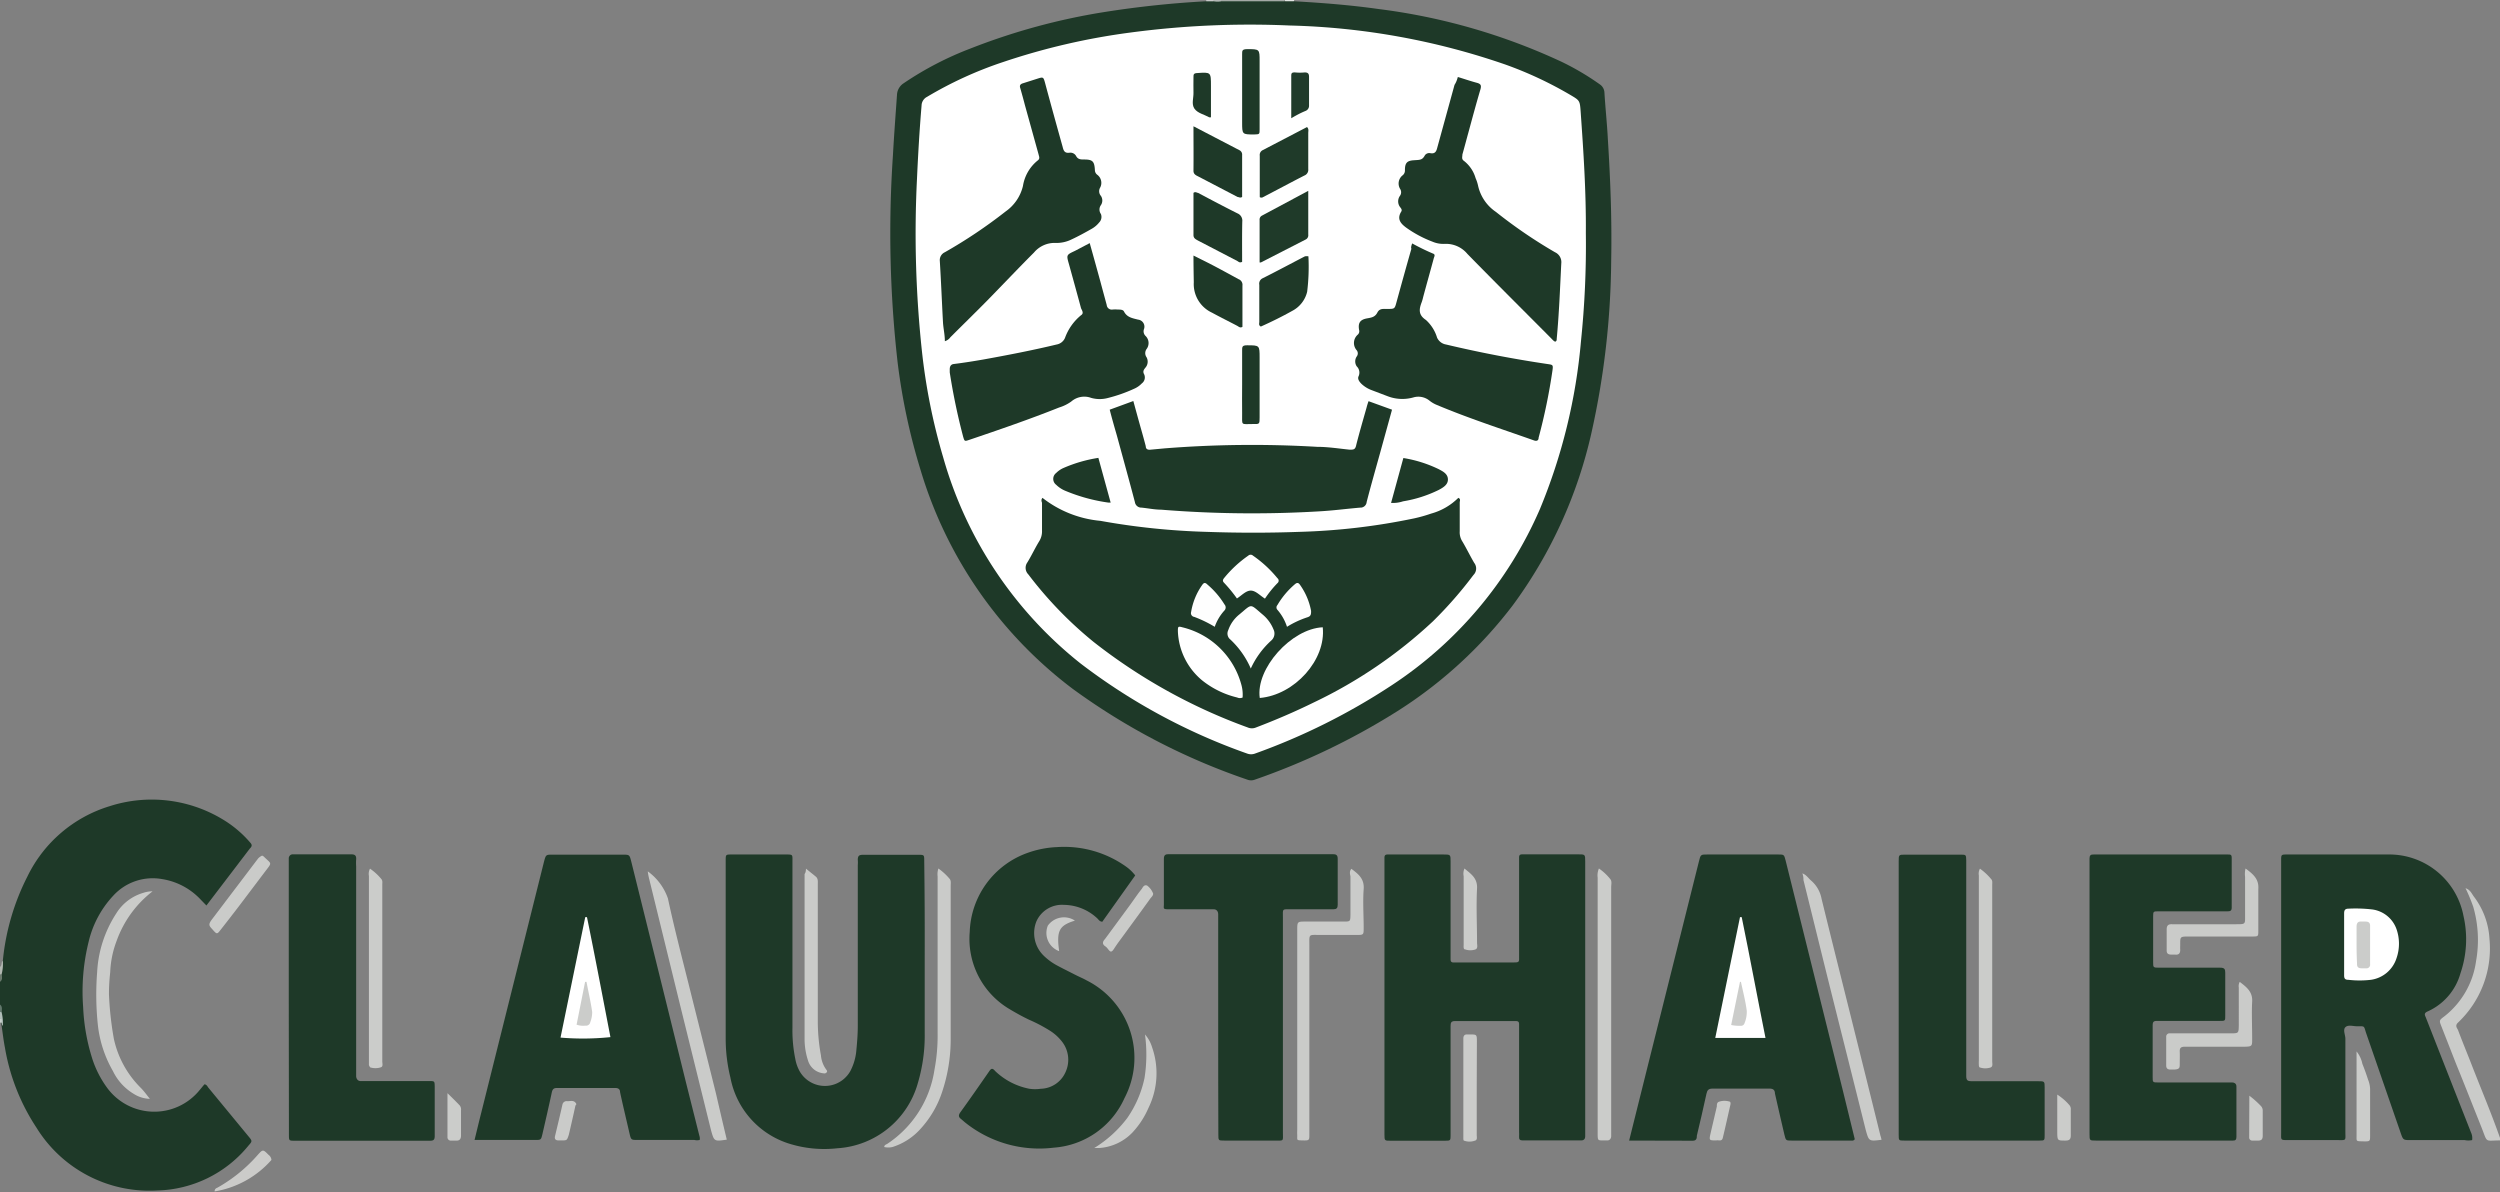 <svg id="Layer_1" data-name="Layer 1" xmlns="http://www.w3.org/2000/svg" viewBox="0 0 158.78 75.73"><rect x="0" y="0" width="158.78" height="75.73" fill="#808080" stroke="none"/><defs><style>.cls-1{fill:#1e3928;}.cls-2{fill:#cacbc9;}.cls-3{fill:#b5beb8;}.cls-4{fill:#b1b7b1;}.cls-5{fill:#b0bdb8;}.cls-6{fill:#e1e4e2;}.cls-7{fill:#77857a;}.cls-8{fill:#70847a;}.cls-9{fill:#cbd1cd;}.cls-10{fill:#eaeceb;}.cls-11{fill:#dfe5e3;}.cls-12{fill:#cbccca;}.cls-13{fill:#cbcbc9;}.cls-14{fill:#fff;}.cls-15{fill:#1f3a29;}.cls-16{fill:#1f3928;}.cls-17{fill:#203b2a;}.cls-18{fill:#fefefe;}</style></defs><path class="cls-1" d="M-30.83,214a14.94,14.94,0,0,1,1.56-5.35,8.58,8.58,0,0,1,5.2-4.46,8.72,8.72,0,0,1,7.17.81,7.1,7.1,0,0,1,1.76,1.47c.12.13.18.23,0,.4l-2.76,3.62-.34-.35a4.27,4.27,0,0,0-2.49-1.33,3.39,3.39,0,0,0-3.09,1.06,6.44,6.44,0,0,0-1.56,2.92,13.11,13.11,0,0,0-.35,4.14,12.61,12.61,0,0,0,.54,3.16,6.47,6.47,0,0,0,1,2,3.71,3.71,0,0,0,5.87.11l.29-.35c.15,0,.2.15.27.23l2.53,3.07c.25.3.25.31,0,.59a7.71,7.71,0,0,1-5.8,2.85,8.43,8.43,0,0,1-7.67-4,13.19,13.19,0,0,1-2-5.09c-.09-.46-.14-.92-.21-1.38a3.88,3.88,0,0,1-.13-.83c0-.17.05-.35-.05-.51v-1.44c.1-.17,0-.35.05-.52S-30.86,214.27-30.83,214Z" transform="translate(31.01 -152.98)"/><path class="cls-2" d="M127.78,225.41c-1,0-.78.2-1.19-.84-.54-1.35-1.07-2.7-1.6-4l-.94-2.4c-.15-.38-.15-.39.2-.65a5.39,5.39,0,0,0,2-3.5,7.6,7.6,0,0,0-.18-3.45,11.4,11.4,0,0,0-.49-1.18c.3.1.39.34.52.52a4.87,4.87,0,0,1,1,2.68,6.48,6.48,0,0,1-2,5.34c-.19.18-.08.32,0,.46.29.78.61,1.54.91,2.32.59,1.51,1.22,3,1.76,4.54a.54.54,0,0,0,.09.12Z" transform="translate(31.01 -152.98)"/><path class="cls-3" d="M46.56,153h4a.11.11,0,0,1-.05.15,1,1,0,0,1-.51.09H47.12a1,1,0,0,1-.51-.09A.11.11,0,0,1,46.56,153Z" transform="translate(31.01 -152.98)"/><path class="cls-4" d="M-30.83,214a2.55,2.55,0,0,1-.08.87.06.06,0,0,1-.1,0v-.48C-30.86,214.29-30.95,214.09-30.83,214Z" transform="translate(31.01 -152.98)"/><path class="cls-5" d="M-30.91,217.26a2.76,2.76,0,0,1,.08.86c-.06,0-.07-.12-.09-.19s0-.21-.09-.29v-.38S-30.94,217.21-30.91,217.26Z" transform="translate(31.01 -152.98)"/><path class="cls-6" d="M50.6,153.06a.25.25,0,0,1,0-.08h.58v.08A.38.38,0,0,1,50.6,153.06Z" transform="translate(31.01 -152.98)"/><path class="cls-7" d="M-31,214.86h.1c0,.17.06.34-.1.48Z" transform="translate(31.01 -152.98)"/><path class="cls-8" d="M-30.91,217.26H-31v-.48C-30.86,216.91-30.9,217.09-30.91,217.26Z" transform="translate(31.01 -152.98)"/><path class="cls-9" d="M46.56,153v.08a.35.35,0,0,1-.45.06.1.1,0,0,1,0-.14Z" transform="translate(31.01 -152.98)"/><path class="cls-10" d="M46.08,153v.08a.31.31,0,0,1-.48,0V153Z" transform="translate(31.01 -152.98)"/><path class="cls-11" d="M-31,217.64c.11.07.09.19.09.29H-31Z" transform="translate(31.01 -152.98)"/><path class="cls-1" d="M45.6,153.06h.48a1.55,1.55,0,0,0,.48,0h4.61c1.79.1,3.57.24,5.35.49a39,39,0,0,1,11.64,3.35,16.63,16.63,0,0,1,2.44,1.44.66.66,0,0,1,.29.51c.06,1,.17,2,.22,3,.16,2.56.26,5.11.21,7.67a51.8,51.8,0,0,1-1.24,10.89,29.28,29.28,0,0,1-5,11,28.07,28.07,0,0,1-7.47,6.82,44.13,44.13,0,0,1-8.93,4.27.66.66,0,0,1-.46,0,41.45,41.45,0,0,1-11.1-5.77,27.12,27.12,0,0,1-9.66-13.89A39.58,39.58,0,0,1,26,176a72.79,72.79,0,0,1-.3-13.12c.07-1.29.17-2.58.26-3.88a.92.92,0,0,1,.42-.73,20.67,20.67,0,0,1,4.25-2.21,40.64,40.64,0,0,1,8.53-2.32A63,63,0,0,1,45.6,153.06Z" transform="translate(31.01 -152.98)"/><path class="cls-1" d="M56.92,216.3v-8.88c0-.11.06-.17.18-.17h3.55c.47,0,.47,0,.47.46v5.9c0,.11,0,.22,0,.33s.06.17.17.17H65c.53,0,.47,0,.47-.46v-6.24c0-.11.06-.17.18-.17H69.2c.47,0,.47,0,.47.46v17.12c0,.11,0,.22,0,.34s-.06.25-.25.25H65.69c-.17,0-.23-.07-.22-.23s0-.22,0-.33V218c0-.12-.07-.17-.18-.17H61.4c-.25,0-.28.11-.28.32,0,.92,0,1.85,0,2.78,0,1.37,0,2.75,0,4.12,0,.37,0,.38-.36.38H57.31c-.38,0-.39,0-.39-.39Z" transform="translate(31.01 -152.98)"/><path class="cls-1" d="M126,225.39a1.23,1.23,0,0,1-.47,0h-3.41c-.5,0-.5,0-.66-.46l-2.19-6.33c-.16-.48-.06-.44-.58-.44-.25,0-.57-.11-.74.06s0,.49,0,.74c0,2,0,3.94,0,5.9,0,.59.09.53-.54.53h-3.07c-.53,0-.47,0-.47-.46V207.64c0-.39,0-.39.4-.39,2.13,0,4.26,0,6.39,0a4.8,4.8,0,0,1,4.79,3.9,6.63,6.63,0,0,1-.19,3.64,3.76,3.76,0,0,1-2.09,2.43c-.27.12-.16.25-.1.41l1.68,4.28,1.18,3A.84.84,0,0,1,126,225.39Z" transform="translate(31.01 -152.98)"/><path class="cls-1" d="M27.72,213.74c0,1.61,0,3.23,0,4.84a10.6,10.6,0,0,1-.43,3.17,5.68,5.68,0,0,1-5.13,4.16,7.45,7.45,0,0,1-2.9-.25,5.46,5.46,0,0,1-3.88-4.24,10.35,10.35,0,0,1-.3-2.42V207.64c0-.39,0-.39.39-.39h3.41c.48,0,.44,0,.44.43v10.55a9.08,9.08,0,0,0,.18,2,2.53,2.53,0,0,0,.29.81A1.85,1.85,0,0,0,23,221a3.45,3.45,0,0,0,.38-1.33c.05-.52.09-1,.09-1.58,0-3.39,0-6.78,0-10.17a1.82,1.82,0,0,0,0-.33c0-.26.09-.32.33-.32h3.5c.39,0,.39,0,.39.4Q27.73,210.7,27.72,213.74Z" transform="translate(31.01 -152.98)"/><path class="cls-1" d="M13.43,225.38a.68.68,0,0,1-.34,0H9.49c-.42,0-.42,0-.52-.42-.2-.87-.41-1.74-.6-2.62,0-.19-.12-.26-.31-.26H4.36c-.24,0-.29.12-.33.31-.19.88-.39,1.75-.59,2.62-.09.37-.09.37-.47.37H-.53l-.34,0c.14-.57.27-1.12.41-1.67q2-8,4-16c.12-.45.12-.45.56-.45H8.51c.46,0,.46,0,.57.43q1.74,7,3.49,14.09l.84,3.34A.5.5,0,0,1,13.43,225.38Z" transform="translate(31.01 -152.98)"/><path class="cls-1" d="M72.46,225.42c.41-1.65.8-3.23,1.2-4.81q1.61-6.45,3.23-12.91c.11-.45.11-.45.55-.45h4.47c.39,0,.39,0,.49.39q1.81,7.28,3.62,14.55c.26,1.05.52,2.1.77,3.14-.08.13-.18.09-.27.09H82.78c-.36,0-.37,0-.46-.38-.2-.87-.41-1.74-.6-2.61,0-.24-.14-.32-.37-.31-1.2,0-2.4,0-3.6,0-.25,0-.33.1-.38.33-.19.89-.4,1.77-.61,2.66,0,.13,0,.32-.26.32Z" transform="translate(31.01 -152.98)"/><path class="cls-1" d="M101.7,216.32v-8.83c0-.18.08-.25.26-.24h8.53c.16,0,.24,0,.24.21,0,1.06,0,2.11,0,3.17,0,.21-.11.23-.27.23h-4.37c-.34,0-.35,0-.35.34v2.88c0,.35,0,.36.39.36H110c.27,0,.32.09.32.32,0,.92,0,1.83,0,2.74,0,.32,0,.32-.36.32h-4c-.2,0-.25.09-.25.26,0,.48,0,1,0,1.44v1.87c0,.33,0,.34.36.34h4.36c.12,0,.23,0,.34,0s.26.06.26.25q0,1.61,0,3.21c0,.16-.06.24-.22.23H102.1c-.4,0-.4,0-.4-.43Z" transform="translate(31.01 -152.98)"/><path class="cls-1" d="M41.09,208.58,39,211.52c-.18,0-.25-.16-.36-.25a3.14,3.14,0,0,0-2.09-.82,1.77,1.77,0,0,0-1.74,1.06,2,2,0,0,0,.42,2.12,3.75,3.75,0,0,0,.88.66c.37.2.74.38,1.11.57s.52.24.77.38a5.5,5.5,0,0,1,2.42,7.48,5.34,5.34,0,0,1-4.49,3.15,7.53,7.53,0,0,1-5.66-1.62l-.22-.19c-.16-.12-.2-.23-.06-.43.63-.87,1.24-1.75,1.85-2.63.12-.17.2-.19.36,0a4.33,4.33,0,0,0,2.18,1.13,2.5,2.5,0,0,0,.72,0,1.77,1.77,0,0,0,1.58-1.07,1.87,1.87,0,0,0-.25-1.95,3,3,0,0,0-.83-.72,9.57,9.57,0,0,0-1.23-.64c-.42-.2-.82-.42-1.22-.66a5.18,5.18,0,0,1-2.56-4.93,5.52,5.52,0,0,1,3.64-5,6.3,6.3,0,0,1,1.92-.38A6.78,6.78,0,0,1,40.48,208,2.72,2.72,0,0,1,41.09,208.58Z" transform="translate(31.01 -152.98)"/><path class="cls-1" d="M46.36,218.08v-6.76c0-.09,0-.19,0-.29s-.06-.31-.3-.3c-.59,0-1.18,0-1.77,0-.37,0-.74,0-1.1,0s-.28-.07-.28-.28c0-1,0-2,0-2.92,0-.25.1-.3.31-.3H53.64c.22,0,.31.06.31.3,0,1,0,2,0,2.92,0,.21-.08.28-.28.28H51c-.61,0-.53-.06-.53.55v13.61c0,.6.09.53-.53.53H46.75c-.38,0-.38,0-.38-.39C46.36,222.71,46.36,220.4,46.36,218.08Z" transform="translate(31.01 -152.98)"/><path class="cls-1" d="M89.58,216.32v-8.63c0-.42,0-.43.4-.43h3.51c.37,0,.37,0,.38.36V221c0,.11,0,.22,0,.33,0,.27.1.32.33.32h4.22c.43,0,.43,0,.43.41,0,1,0,2,0,3,0,.35,0,.36-.33.36H89.93c-.35,0-.35,0-.35-.39Z" transform="translate(31.01 -152.98)"/><path class="cls-1" d="M-12.67,216.31v-8.49c0-.11,0-.22,0-.33s.09-.25.25-.25h3.7c.25,0,.35.07.33.33a3.09,3.09,0,0,0,0,.43v13c0,.11,0,.22,0,.33s.07.32.3.31h4.32c.36,0,.36,0,.37.33,0,1,0,2.11,0,3.16,0,.28-.11.3-.34.3h-8.54c-.38,0-.38,0-.38-.39Z" transform="translate(31.01 -152.98)"/><path class="cls-2" d="M54.82,208.16c.44.33.83.63.78,1.29-.06.81,0,1.63,0,2.45,0,.45,0,.46-.44.46h-2.3c-.78,0-.71-.09-.71.68v11.65c0,.11,0,.22,0,.34,0,.37,0,.39-.42.38s-.34,0-.35-.35a2.81,2.81,0,0,1,0-.29v-12.7c0-.56,0-.56.54-.56h2.4c.43,0,.43,0,.44-.43v-2.44C54.73,208.49,54.68,208.32,54.82,208.16Z" transform="translate(31.01 -152.98)"/><path class="cls-2" d="M28.59,208.14a3.83,3.83,0,0,1,.69.63c.13.13.09.3.09.46v3.69c0,2,0,4.09,0,6.14a10.51,10.51,0,0,1-.53,3.23,6.45,6.45,0,0,1-1.38,2.38,4,4,0,0,1-1.79,1.16,1.14,1.14,0,0,1-.52,0c0-.13.12-.16.19-.2a6.86,6.86,0,0,0,3-4.71,11.58,11.58,0,0,0,.2-2.28c0-3.32,0-6.65,0-10A1.12,1.12,0,0,1,28.59,208.14Z" transform="translate(31.01 -152.98)"/><path class="cls-12" d="M70.54,208.14a3.31,3.31,0,0,1,.72.67c.12.14.06.34.06.51q0,4.29,0,8.58v6.91c0,.11,0,.22,0,.33s-.07.28-.25.27h-.24c-.35,0-.36,0-.37-.34V208.72A1.12,1.12,0,0,1,70.54,208.14Z" transform="translate(31.01 -152.98)"/><path class="cls-2" d="M15.15,225.36c-.8.12-.8.12-1-.59L12.23,217l-2-8.16a4,4,0,0,1-.1-.52,3.56,3.56,0,0,1,1.28,1.72c.39,1.81.85,3.59,1.3,5.38.58,2.33,1.17,4.66,1.75,7C14.69,223.41,14.91,224.37,15.15,225.36Z" transform="translate(31.01 -152.98)"/><path class="cls-2" d="M88.49,225.37c-.8.1-.8.1-1-.61-.77-3.09-1.55-6.18-2.32-9.26-.55-2.21-1.09-4.42-1.64-6.63,0-.12,0-.24-.07-.42.26.09.38.31.55.45a2,2,0,0,1,.67,1.16c.82,3.35,1.67,6.7,2.5,10.05q.63,2.52,1.24,5C88.46,225.22,88.47,225.28,88.49,225.37Z" transform="translate(31.01 -152.98)"/><path class="cls-2" d="M-21.32,209.59a6.92,6.92,0,0,0-2.28,3.14,6.23,6.23,0,0,0-.41,2,12.62,12.62,0,0,0-.08,1.38,20.73,20.73,0,0,0,.31,2.84,6.24,6.24,0,0,0,1.7,3.11c.22.22.41.49.59.71a2,2,0,0,1-1-.3A3.41,3.41,0,0,1-23.84,221a7.48,7.48,0,0,1-.95-2.88,18.41,18.41,0,0,1-.05-3.4A7.54,7.54,0,0,1-23.63,211a3,3,0,0,1,1.71-1.31A1.79,1.79,0,0,1-21.32,209.59Z" transform="translate(31.01 -152.98)"/><path class="cls-12" d="M94.74,208.15a3.73,3.73,0,0,1,.71.66c.1.1.07.24.07.37v11.21c0,.14.06.33-.11.39a1.06,1.06,0,0,1-.66,0c-.06,0-.08-.09-.08-.16a2.71,2.71,0,0,1,0-.29V208.58A.66.66,0,0,1,94.74,208.15Z" transform="translate(31.01 -152.98)"/><path class="cls-12" d="M-7.51,208.15a3.51,3.51,0,0,1,.72.66c.09.1.06.24.06.37,0,3.73,0,7.47,0,11.21,0,.14.07.33-.1.38a1.1,1.1,0,0,1-.67,0s-.07-.09-.08-.16v-12A.7.7,0,0,1-7.51,208.15Z" transform="translate(31.01 -152.98)"/><path class="cls-2" d="M20.18,208.15l.63.51c.15.13.12.32.12.49,0,1.15,0,2.3,0,3.45,0,1.73,0,3.45,0,5.18a11.93,11.93,0,0,0,.2,2.23,1.77,1.77,0,0,0,.35.92s.09.1,0,.17a.17.17,0,0,1-.17.05,1.14,1.14,0,0,1-1-.81,4.44,4.44,0,0,1-.22-1.31V208.49C20.16,208.4,20.17,208.31,20.18,208.15Z" transform="translate(31.01 -152.98)"/><path class="cls-2" d="M111.24,215.34c.44.34.83.63.79,1.27s0,1.56,0,2.34c0,.48,0,.5-.52.51h-3.78c-.24,0-.31.1-.3.32s0,.51,0,.76,0,.35-.35.37h-.24c-.17,0-.27-.07-.27-.25,0-.61,0-1.22,0-1.82a.21.21,0,0,1,.24-.23h3.83c.53,0,.53,0,.54-.51V215.7A.55.55,0,0,1,111.24,215.34Z" transform="translate(31.01 -152.98)"/><path class="cls-2" d="M111.61,208.14c.47.35.86.66.81,1.31,0,.88,0,1.76,0,2.64,0,.36,0,.37-.38.37h-4c-.61,0-.58,0-.58.56a2.81,2.81,0,0,0,0,.29c0,.22-.09.32-.31.3h-.24c-.23,0-.32-.08-.31-.3,0-.43,0-.87,0-1.3,0-.25.1-.34.34-.33s.41,0,.62,0H111c.62,0,.58,0,.58-.56v-2.45A1.39,1.39,0,0,1,111.61,208.14Z" transform="translate(31.01 -152.98)"/><path class="cls-12" d="M62.78,222.06v3c0,.14.06.33-.13.37a1,1,0,0,1-.66,0c-.07,0-.06-.14-.06-.22q0-3.13,0-6.27c0-.17.07-.27.25-.26h.15c.45,0,.46,0,.46.44Z" transform="translate(31.01 -152.98)"/><path class="cls-2" d="M41.71,218.68a2.16,2.16,0,0,1,.45.81,5,5,0,0,1-.23,3.86,5.43,5.43,0,0,1-1,1.54,3.21,3.21,0,0,1-2.1,1c-.05,0-.09,0-.14,0h-.2a7.6,7.6,0,0,0,2.1-1.91,7,7,0,0,0,1.09-2.53A9.51,9.51,0,0,0,41.71,218.68Z" transform="translate(31.01 -152.98)"/><path class="cls-2" d="M-14.36,207.32l.09.05c.52.52.57.34.07,1l-1.64,2.17c-.39.51-.77,1-1.17,1.51-.21.27-.23.27-.47,0s-.34-.32-.06-.69l2.91-3.84A.8.8,0,0,1-14.36,207.32Z" transform="translate(31.01 -152.98)"/><path class="cls-12" d="M62,208.14c.42.35.83.61.8,1.26-.06,1.14,0,2.3,0,3.44,0,.16.07.37-.1.44a1,1,0,0,1-.65,0c-.13,0-.1-.19-.1-.29,0-.48,0-1,0-1.44,0-1,0-1.95,0-2.92A.84.84,0,0,1,62,208.14Z" transform="translate(31.01 -152.98)"/><path class="cls-12" d="M118.66,219.76a1.84,1.84,0,0,1,.37.79c.13.32.25.65.36,1a1.76,1.76,0,0,1,.13.56c0,1,0,2,0,3,0,.36,0,.37-.45.36s-.41,0-.41-.34Z" transform="translate(31.01 -152.98)"/><path class="cls-2" d="M42.23,209.74c0,.13-.12.22-.19.32-.55.77-1.12,1.54-1.68,2.31-.21.29-.42.56-.61.86s-.26.19-.41,0a.65.65,0,0,0-.17-.16c-.19-.14-.15-.29,0-.45l1.61-2.19c.24-.33.47-.68.73-1,.07-.11.14-.27.33-.21A1.11,1.11,0,0,1,42.23,209.74Z" transform="translate(31.01 -152.98)"/><path class="cls-13" d="M-13.77,226.65a6.13,6.13,0,0,1-3.61,2c0-.18.12-.21.2-.25a9.74,9.74,0,0,0,2.54-2.07c.33-.37.34-.35.69,0A.44.44,0,0,1-13.77,226.65Z" transform="translate(31.01 -152.98)"/><path class="cls-12" d="M-2.59,222.41c.32.31.55.54.78.78a.42.42,0,0,1,.08.31c0,.53,0,1.05,0,1.58,0,.25-.09.36-.33.34h-.29a.21.21,0,0,1-.24-.23Z" transform="translate(31.01 -152.98)"/><path class="cls-12" d="M99.65,222.5a3.48,3.48,0,0,1,.79.69.4.4,0,0,1,.07.28c0,.54,0,1.08,0,1.62,0,.26-.1.33-.34.33-.5,0-.51,0-.52-.49V222.5Z" transform="translate(31.01 -152.98)"/><path class="cls-12" d="M111.85,222.57a5.81,5.81,0,0,1,.74.66.42.42,0,0,1,.11.31c0,.52,0,1.05,0,1.58,0,.23-.1.31-.32.3h-.34a.19.19,0,0,1-.2-.21Z" transform="translate(31.01 -152.98)"/><path class="cls-2" d="M4.66,225.41H4.47c-.2,0-.27-.09-.23-.27.16-.67.32-1.33.47-2a.27.27,0,0,1,.32-.22c.17,0,.36-.07.5.08s0,.15,0,.23c-.13.6-.27,1.21-.41,1.81C5,225.41,5,225.41,4.66,225.41Z" transform="translate(31.01 -152.98)"/><path class="cls-2" d="M78,225.41c-.46,0-.47,0-.37-.44s.27-1.15.4-1.72c0-.13,0-.27.18-.31a1.06,1.06,0,0,1,.61,0c.09,0,.09.13.07.21-.16.7-.31,1.39-.48,2.09C78.35,225.51,78.12,225.37,78,225.41Z" transform="translate(31.01 -152.98)"/><path class="cls-12" d="M36.26,213.39a1.23,1.23,0,0,1-.72-1.62,1.26,1.26,0,0,1,1.72-.32C36.26,211.76,36.08,212.09,36.26,213.39Z" transform="translate(31.01 -152.98)"/><path class="cls-14" d="M69.71,167.76a59.3,59.3,0,0,1-.31,6.9,36,36,0,0,1-2.61,10.66,25.52,25.52,0,0,1-9.45,11.21,40.78,40.78,0,0,1-8.64,4.31.71.71,0,0,1-.5,0,38.45,38.45,0,0,1-10.58-5.72,25.59,25.59,0,0,1-8.72-13.07,38.27,38.27,0,0,1-1.36-6.8,69.86,69.86,0,0,1-.31-10.92c.07-1.55.16-3.09.29-4.64a.64.64,0,0,1,.35-.56,24.51,24.51,0,0,1,4.83-2.21,42.68,42.68,0,0,1,8.06-1.87,57.39,57.39,0,0,1,10.15-.45,45.22,45.22,0,0,1,13.72,2.49A24.27,24.27,0,0,1,68.71,159c.61.36.62.36.67,1.07C69.56,162.6,69.73,165.16,69.71,167.76Z" transform="translate(31.01 -152.98)"/><path class="cls-14" d="M117.87,213c0-.67,0-1.34,0-2,0-.22.06-.31.3-.31a9.16,9.16,0,0,1,1.48.05A1.9,1.9,0,0,1,121.2,212a2.8,2.8,0,0,1,0,1.83,2,2,0,0,1-1.63,1.38,6.21,6.21,0,0,1-1.43,0c-.21,0-.27-.08-.27-.28C117.87,214.33,117.87,213.66,117.87,213Z" transform="translate(31.01 -152.98)"/><path class="cls-14" d="M4.59,218.88l1.57-7.65h.11c.52,2.54,1,5.08,1.49,7.62A17,17,0,0,1,4.59,218.88Z" transform="translate(31.01 -152.98)"/><path class="cls-14" d="M81.12,218.9H77.93l1.57-7.67h.11C80.13,213.76,80.6,216.31,81.12,218.9Z" transform="translate(31.01 -152.98)"/><path class="cls-1" d="M35.2,184.6a7,7,0,0,0,3.68,1.46,45,45,0,0,0,6.76.7c2,.07,3.91.07,5.86,0a41,41,0,0,0,7.32-.86,9.22,9.22,0,0,0,1.06-.3,3.91,3.91,0,0,0,1.73-1c.17.07.09.2.09.29,0,.61,0,1.22,0,1.83a1.08,1.08,0,0,0,.18.67c.26.44.48.9.74,1.34a.58.58,0,0,1-.05.77A25.9,25.9,0,0,1,60,192.44a29.87,29.87,0,0,1-7.54,5.14c-1.2.59-2.43,1.12-3.69,1.6a.67.67,0,0,1-.54,0,35.31,35.31,0,0,1-9.77-5.42,24.91,24.91,0,0,1-4.16-4.3.59.59,0,0,1-.06-.76c.27-.44.48-.9.75-1.34a1.18,1.18,0,0,0,.18-.68c0-.59,0-1.18,0-1.77C35.14,184.83,35.1,184.72,35.2,184.6Z" transform="translate(31.01 -152.98)"/><path class="cls-1" d="M39.47,179l1.5-.55c.17.62.33,1.21.5,1.81.1.35.2.71.29,1.06,0,.18.12.24.3.22l.86-.08a70.22,70.22,0,0,1,9.73-.1c.69,0,1.37.11,2.06.18.25,0,.36,0,.42-.31.2-.79.43-1.57.65-2.35a4,4,0,0,1,.13-.42l1.49.54-.75,2.72c-.29,1.05-.59,2.09-.86,3.14a.39.39,0,0,1-.41.36c-.83.07-1.66.18-2.49.23a71.78,71.78,0,0,1-10.16-.1c-.41,0-.83-.09-1.24-.13a.41.41,0,0,1-.42-.35c-.37-1.41-.76-2.81-1.14-4.21C39.78,180.14,39.62,179.59,39.47,179Z" transform="translate(31.01 -152.98)"/><path class="cls-1" d="M58.68,168.44a14.38,14.38,0,0,0,1.31.64c.19.06.09.2.06.31-.22.82-.45,1.63-.67,2.45a3,3,0,0,1-.09.32c-.17.44-.24.81.26,1.14a2.46,2.46,0,0,1,.71,1.12.76.76,0,0,0,.57.44q3.2.76,6.44,1.24c.35.05.37.05.32.41a36.75,36.75,0,0,1-.88,4.27c0,.17-.11.24-.3.17-2.06-.73-4.14-1.4-6.16-2.25a1.86,1.86,0,0,1-.49-.29,1.12,1.12,0,0,0-1-.19,2.59,2.59,0,0,1-1.65-.08l-1-.38a1.91,1.91,0,0,1-.65-.4c-.13-.13-.26-.3-.19-.47a.55.55,0,0,0-.11-.64.56.56,0,0,1,0-.63.32.32,0,0,0,0-.39.7.7,0,0,1,.07-1,.29.29,0,0,0,.08-.29c-.08-.45.06-.66.51-.74.28-.05.5-.08.65-.37s.41-.22.65-.23c.45,0,.45,0,.57-.45.31-1.13.62-2.25.94-3.37C58.59,168.7,58.63,168.58,58.68,168.44Z" transform="translate(31.01 -152.98)"/><path class="cls-1" d="M38.2,168.42c.24.85.46,1.65.68,2.45.13.49.27,1,.4,1.48a.32.32,0,0,0,.37.29,1.82,1.82,0,0,1,.33,0c.15,0,.34,0,.4.13.19.37.54.42.89.51a.45.45,0,0,1,.37.62.41.41,0,0,0,.11.42.63.63,0,0,1,.06.83.45.45,0,0,0,0,.52.58.58,0,0,1-.08.67c-.11.14-.17.24-.07.42a.47.47,0,0,1-.15.57,1.5,1.5,0,0,1-.51.35,9.45,9.45,0,0,1-1.62.57,2,2,0,0,1-1.09,0,1.26,1.26,0,0,0-1.26.23,2.64,2.64,0,0,1-.77.38c-1.88.75-3.8,1.41-5.72,2.06-.29.1-.29.09-.38-.21a39.9,39.9,0,0,1-.85-4.08c0-.06,0-.12,0-.19s0-.31.25-.34c.64-.08,1.27-.18,1.9-.29,1.55-.28,3.1-.58,4.64-.95a.71.71,0,0,0,.53-.42A3.32,3.32,0,0,1,37.65,173c.19-.12.07-.29,0-.44-.25-.93-.51-1.87-.77-2.81-.17-.59-.16-.58.39-.84Z" transform="translate(31.01 -152.98)"/><path class="cls-1" d="M61.58,157.87c.43.13.83.27,1.25.38.21.07.25.16.19.39-.27.91-.52,1.84-.77,2.76-.13.47-.25.93-.38,1.39,0,.16-.07.29.1.41a2.14,2.14,0,0,1,.74,1.1,2.38,2.38,0,0,1,.15.45A2.72,2.72,0,0,0,64,166.44,30.91,30.91,0,0,0,67.75,169a.69.69,0,0,1,.4.71c-.08,1.6-.14,3.2-.29,4.79,0,.06,0,.13-.07.17s-.21-.13-.29-.21c-1.77-1.78-3.55-3.55-5.31-5.35a1.77,1.77,0,0,0-1.47-.64,1.76,1.76,0,0,1-.75-.14,7.33,7.33,0,0,1-1.68-.9c-.32-.24-.6-.53-.31-1,.08-.12,0-.21-.07-.3a.6.6,0,0,1,0-.72.39.39,0,0,0,0-.44.66.66,0,0,1,.17-.86.39.39,0,0,0,.14-.33c0-.44.13-.59.54-.62s.56,0,.73-.32a.34.34,0,0,1,.35-.13c.34.06.39-.18.45-.41l1.08-3.93C61.48,158.2,61.53,158.05,61.58,157.87Z" transform="translate(31.01 -152.98)"/><path class="cls-1" d="M29,174.65c0-.43-.1-.82-.12-1.22-.07-1.29-.12-2.58-.2-3.87A.55.55,0,0,1,29,169a31.33,31.33,0,0,0,3.86-2.59,2.75,2.75,0,0,0,1.1-1.62,2.6,2.6,0,0,1,.94-1.62c.16-.12.08-.25.05-.39l-.87-3.14c-.09-.35-.19-.71-.29-1.06-.06-.17,0-.26.17-.31l.91-.29c.38-.12.39-.12.5.29.36,1.34.73,2.68,1.1,4,.06.23.1.46.45.41a.41.41,0,0,1,.41.2c.12.23.3.23.52.23.55,0,.65.13.68.69a.37.37,0,0,0,.15.28.64.64,0,0,1,.18.82.45.45,0,0,0,.05.52.53.53,0,0,1,0,.59.48.48,0,0,0,0,.56.5.5,0,0,1-.11.54,1.64,1.64,0,0,1-.47.4c-.42.24-.84.47-1.27.67a2.15,2.15,0,0,1-1,.23,1.71,1.71,0,0,0-1.4.61c-1,1-2,2.06-3,3.08-.76.77-1.54,1.53-2.31,2.3A.65.65,0,0,1,29,174.65Z" transform="translate(31.01 -152.98)"/><path class="cls-15" d="M52.08,165.1v2.78a.3.3,0,0,1-.16.31l-2.85,1.46-.08,0v-2.69a.28.28,0,0,1,.14-.28Z" transform="translate(31.01 -152.98)"/><path class="cls-15" d="M49,165.5v-2.63a.34.34,0,0,1,.18-.35L52,161.05c.13.12.08.26.08.38,0,.76,0,1.53,0,2.29a.39.39,0,0,1-.25.41c-.88.45-1.75.92-2.62,1.37A.19.19,0,0,1,49,165.5Z" transform="translate(31.01 -152.98)"/><path class="cls-1" d="M47.88,169.61c-.15.08-.22,0-.3-.05l-2.5-1.3c-.16-.09-.3-.15-.29-.38,0-.89,0-1.78,0-2.65.13-.1.21,0,.29,0,.83.44,1.66.88,2.5,1.3a.5.5,0,0,1,.31.52C47.87,167.92,47.88,168.78,47.88,169.61Z" transform="translate(31.01 -152.98)"/><path class="cls-1" d="M44.79,161l2.92,1.52a.31.31,0,0,1,.17.31v2.66c-.13.08-.21,0-.29,0l-2.51-1.31c-.16-.08-.3-.15-.29-.38C44.8,162.89,44.79,162,44.79,161Z" transform="translate(31.01 -152.98)"/><path class="cls-16" d="M52.09,169.26a12.92,12.92,0,0,1-.08,2.25,1.85,1.85,0,0,1-.94,1.21c-.66.37-1.33.7-2,1-.16-.08-.1-.2-.1-.3v-2.35a.38.38,0,0,1,.22-.42c.9-.45,1.79-.93,2.68-1.39A.71.71,0,0,1,52.09,169.26Z" transform="translate(31.01 -152.98)"/><path class="cls-1" d="M44.79,169.21l1,.5c.62.32,1.24.66,1.86,1a.38.38,0,0,1,.25.41c0,.87,0,1.75,0,2.62-.14.08-.22,0-.32-.06-.53-.28-1.08-.55-1.61-.84a2,2,0,0,1-1.16-1.93C44.8,170.35,44.79,169.83,44.79,169.21Z" transform="translate(31.01 -152.98)"/><path class="cls-1" d="M38.75,182.06l.78,2.84c-.06,0-.11,0-.15,0a11,11,0,0,1-2.71-.74,1.83,1.83,0,0,1-.6-.39.47.47,0,0,1,0-.75,1.51,1.51,0,0,1,.47-.32A9,9,0,0,1,38.75,182.06Z" transform="translate(31.01 -152.98)"/><path class="cls-1" d="M58.12,182.07a8.1,8.1,0,0,1,2.25.71c.26.14.57.29.58.64s-.31.53-.59.68a8.06,8.06,0,0,1-2.26.72,2,2,0,0,1-.76.1Z" transform="translate(31.01 -152.98)"/><path class="cls-1" d="M47.88,158.78c0-.78,0-1.56,0-2.35,0-.24,0-.32.31-.33.8,0,.8,0,.8.76v4.32c0,.33,0,.33-.34.34-.77,0-.77,0-.77-.77Z" transform="translate(31.01 -152.98)"/><path class="cls-1" d="M47.88,177.4c0-.72,0-1.44,0-2.16,0-.23,0-.33.31-.33.8,0,.8,0,.8.79v3.78c0,.43,0,.44-.4.43-.83,0-.7.13-.71-.7C47.87,178.61,47.88,178,47.88,177.4Z" transform="translate(31.01 -152.98)"/><path class="cls-17" d="M51,160.49c0-.94,0-1.79,0-2.65,0-.18,0-.27.24-.26a3.21,3.21,0,0,0,.62,0c.22,0,.27.1.27.29,0,.6,0,1.21,0,1.81a.35.35,0,0,1-.21.34C51.6,160.15,51.32,160.3,51,160.49Z" transform="translate(31.01 -152.98)"/><path class="cls-1" d="M45.9,160.43h-.11c-.32-.18-.74-.26-.94-.55s-.05-.68-.06-1,0-.67,0-1c0-.16,0-.25.24-.26.87-.06.87-.06.87.82Z" transform="translate(31.01 -152.98)"/><path class="cls-12" d="M118.66,213c0-.38,0-.76,0-1.15,0-.23.07-.36.32-.34h.24c.19,0,.3.06.3.27,0,.81,0,1.63,0,2.44a.23.23,0,0,1-.26.26H119c-.22,0-.32-.07-.31-.3C118.67,213.78,118.66,213.38,118.66,213Z" transform="translate(31.01 -152.98)"/><path class="cls-12" d="M6.24,215.34c.12.64.27,1.27.36,1.91a1.73,1.73,0,0,1-.12.65.27.27,0,0,1-.31.22,1.25,1.25,0,0,1-.56-.06l.54-2.72Z" transform="translate(31.01 -152.98)"/><path class="cls-12" d="M78.94,218.08l.56-2.74h.06c.13.61.29,1.22.37,1.83a1.86,1.86,0,0,1-.14.79.23.23,0,0,1-.25.17A2.52,2.52,0,0,1,78.94,218.08Z" transform="translate(31.01 -152.98)"/><path class="cls-14" d="M53,192.82c.22,2.07-1.79,4.3-4,4.49C48.73,195.45,51,192.91,53,192.82Z" transform="translate(31.01 -152.98)"/><path class="cls-14" d="M47.91,197.28a.4.4,0,0,1-.34,0,5.68,5.68,0,0,1-2.22-1.08,4.25,4.25,0,0,1-1.55-3.13c0-.28,0-.33.28-.25a5.13,5.13,0,0,1,3.77,3.72A2.34,2.34,0,0,1,47.91,197.28Z" transform="translate(31.01 -152.98)"/><path class="cls-14" d="M48.43,195.44a5.53,5.53,0,0,0-1.36-1.9A.49.49,0,0,1,47,193a2.2,2.2,0,0,1,.71-1c.83-.69.64-.69,1.46,0a2.38,2.38,0,0,1,.7.95.59.59,0,0,1-.15.72A5.48,5.48,0,0,0,48.43,195.44Z" transform="translate(31.01 -152.98)"/><path class="cls-14" d="M49.33,191c-.32-.2-.59-.51-.9-.51s-.58.31-.88.5a9.14,9.14,0,0,0-.82-1c-.11-.11-.07-.2,0-.29a7.46,7.46,0,0,1,1.54-1.43.22.22,0,0,1,.3,0,7.51,7.51,0,0,1,1.55,1.43.2.2,0,0,1,0,.32A6.85,6.85,0,0,0,49.33,191Z" transform="translate(31.01 -152.98)"/><path class="cls-18" d="M50.73,192.79a3.1,3.1,0,0,0-.61-1.08.22.22,0,0,1,0-.3,5.17,5.17,0,0,1,1.13-1.34c.14-.11.22-.07.31.06a4.17,4.17,0,0,1,.7,1.65c0,.19,0,.33-.22.4A5.9,5.9,0,0,0,50.73,192.79Z" transform="translate(31.01 -152.98)"/><path class="cls-18" d="M46.14,192.79a7.71,7.71,0,0,0-1.3-.63.24.24,0,0,1-.2-.31,4.11,4.11,0,0,1,.72-1.74c.11-.15.2-.12.32,0a5.23,5.23,0,0,1,1.08,1.26.28.28,0,0,1,0,.38A3,3,0,0,0,46.14,192.79Z" transform="translate(31.01 -152.98)"/></svg>